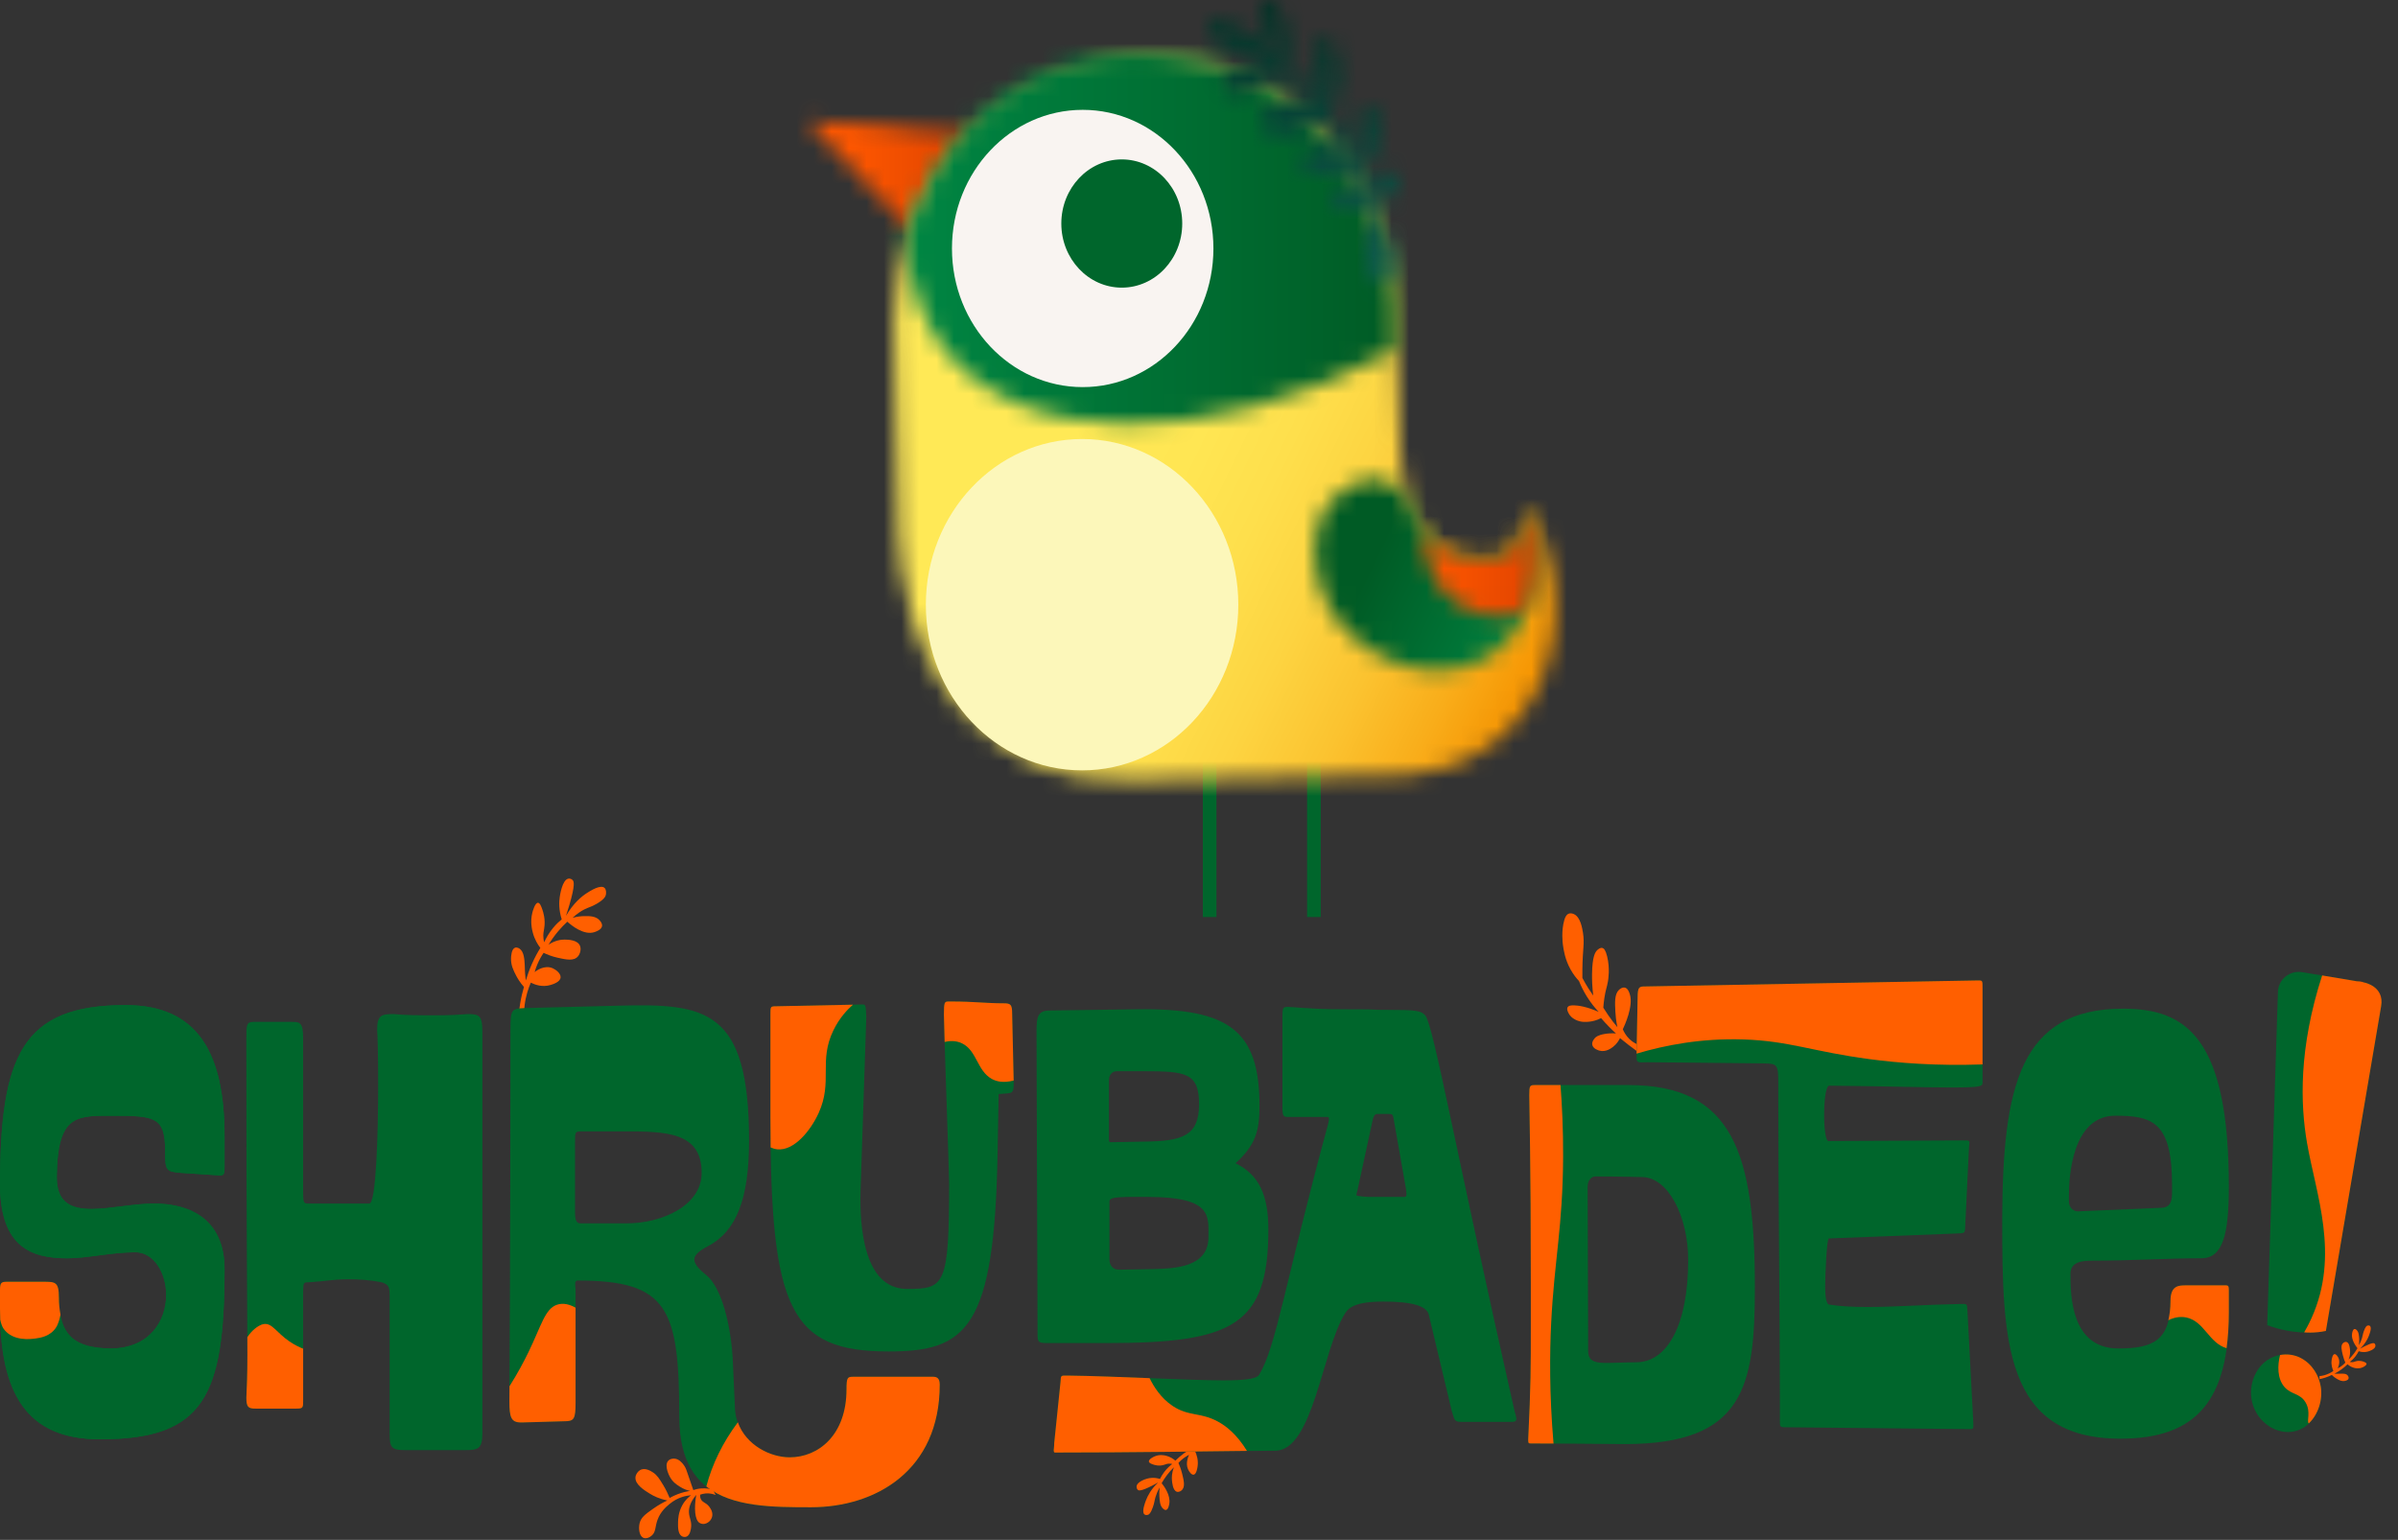 <svg xmlns="http://www.w3.org/2000/svg" fill="none" viewBox="0 0 137 88" height="88" width="137">
<rect x="0" y="0" width="137" height="88" fill="#333333" stroke="none"/>
<path fill="#FF5F00" d="M93.656 60.176C93.452 60.029 93.245 59.874 93.035 59.711C92.87 59.583 92.709 59.455 92.553 59.327C92.487 59.462 92.363 59.668 92.15 59.831C92.059 59.901 91.744 60.141 91.38 60.043C91.336 60.031 91.004 59.942 90.966 59.698C90.939 59.519 91.087 59.358 91.127 59.313C91.169 59.268 91.285 59.154 91.679 59.088C91.833 59.062 92.053 59.039 92.323 59.061C92.185 58.936 92.042 58.799 91.897 58.65C91.744 58.492 91.602 58.336 91.472 58.185C91.212 58.317 90.984 58.365 90.828 58.384C90.643 58.407 90.339 58.44 90.012 58.278C89.794 58.17 89.699 58.04 89.656 57.973C89.624 57.922 89.49 57.71 89.553 57.575C89.604 57.463 89.766 57.45 89.932 57.455C90.176 57.463 90.633 57.52 91.334 57.827C91.131 57.613 90.896 57.329 90.667 56.964C90.463 56.638 90.315 56.327 90.208 56.062C90.073 55.919 89.892 55.701 89.725 55.398C89.407 54.823 89.331 54.292 89.288 53.978C89.278 53.902 89.189 53.201 89.369 52.584C89.408 52.449 89.468 52.292 89.598 52.226C89.746 52.151 89.904 52.232 89.943 52.252C90.293 52.431 90.394 53.037 90.438 53.314C90.534 53.93 90.418 54.204 90.403 55.398C90.4 55.608 90.402 55.78 90.403 55.889C90.504 56.08 90.618 56.28 90.748 56.486C90.84 56.633 90.933 56.77 91.024 56.898C90.961 56.395 90.95 55.969 90.955 55.65C90.969 54.641 91.142 54.402 91.254 54.296C91.29 54.262 91.422 54.138 91.553 54.177C91.633 54.201 91.727 54.291 91.817 54.655C91.987 55.343 91.884 55.969 91.863 56.088C91.799 56.458 91.73 56.553 91.656 57.057C91.623 57.28 91.607 57.466 91.599 57.588C91.687 57.731 91.782 57.877 91.886 58.026C92.06 58.277 92.234 58.502 92.403 58.703C92.327 58.342 92.299 58.039 92.288 57.827C92.26 57.29 92.236 56.829 92.484 56.579C92.502 56.56 92.678 56.388 92.851 56.447C93.013 56.501 93.082 56.723 93.116 56.831C93.322 57.494 92.827 58.58 92.713 58.822C92.771 58.957 92.887 59.187 93.104 59.393C93.303 59.581 93.5 59.669 93.622 59.711C93.633 59.866 93.645 60.021 93.656 60.176Z"></path>
<path fill="#FF5F00" d="M29.626 58.115C29.643 57.883 29.671 57.63 29.716 57.359C29.775 57 29.853 56.68 29.934 56.403C29.714 56.156 29.572 55.919 29.485 55.75C29.336 55.465 29.179 55.152 29.196 54.75C29.2 54.655 29.217 54.25 29.414 54.164C29.54 54.109 29.678 54.211 29.703 54.231C29.937 54.411 29.961 54.826 29.979 55.15C29.991 55.351 29.98 55.536 30.024 55.891C30.031 55.951 30.038 56 30.043 56.032C30.125 55.755 30.232 55.444 30.377 55.113C30.539 54.743 30.711 54.43 30.871 54.171C30.725 53.984 30.546 53.696 30.441 53.304C30.397 53.14 30.278 52.673 30.416 52.148C30.429 52.096 30.563 51.586 30.737 51.592C30.853 51.596 30.933 51.829 30.987 51.985C31.027 52.1 31.178 52.537 31.09 53.06C31.066 53.203 31.017 53.391 31.051 53.653C31.062 53.735 31.078 53.801 31.09 53.845C31.199 53.608 31.365 53.308 31.616 53.008C31.782 52.81 31.947 52.657 32.091 52.541C31.914 51.979 31.941 51.527 31.976 51.28C31.99 51.18 32.116 50.271 32.476 50.213C32.554 50.2 32.654 50.226 32.72 50.302C32.786 50.377 32.868 50.561 32.528 51.725C32.453 51.981 32.385 52.191 32.335 52.34C32.76 51.608 33.227 51.231 33.529 51.036C33.712 50.918 34.333 50.517 34.55 50.754C34.639 50.852 34.635 51.031 34.614 51.132C34.597 51.217 34.539 51.389 34.088 51.651C33.767 51.837 33.649 51.837 33.375 51.977C33.213 52.06 32.977 52.203 32.714 52.452C32.987 52.375 33.215 52.358 33.369 52.355C33.686 52.35 34.057 52.345 34.28 52.622C34.319 52.67 34.413 52.787 34.396 52.919C34.368 53.132 34.067 53.233 33.966 53.267C33.356 53.472 32.645 52.883 32.412 52.674C32.247 52.824 32.068 53.006 31.886 53.223C31.661 53.49 31.482 53.752 31.34 53.986C31.742 53.722 32.09 53.695 32.265 53.697C32.446 53.699 33.019 53.706 33.144 54.075C33.207 54.261 33.145 54.506 33.022 54.653C32.786 54.938 32.347 54.841 31.867 54.735C31.514 54.657 31.236 54.54 31.058 54.453C30.941 54.623 30.812 54.843 30.698 55.113C30.633 55.268 30.583 55.416 30.544 55.55C30.623 55.488 31.102 55.124 31.578 55.335C31.767 55.419 32.048 55.635 32.027 55.862C32.002 56.127 31.576 56.254 31.449 56.291C30.994 56.427 30.579 56.284 30.326 56.158C30.19 56.47 30.041 56.904 29.973 57.44C29.942 57.679 29.932 57.898 29.934 58.093C29.831 58.1 29.729 58.108 29.626 58.115Z"></path>
<path fill="#FF5F00" d="M69.376 82.275C69.242 82.302 69.096 82.338 68.94 82.389C68.735 82.457 68.552 82.536 68.395 82.615C68.238 82.459 68.092 82.362 67.989 82.304C67.813 82.205 67.622 82.101 67.388 82.138C67.333 82.147 67.098 82.184 67.059 82.342C67.035 82.443 67.102 82.545 67.115 82.563C67.234 82.734 67.477 82.728 67.667 82.724C67.785 82.721 67.893 82.702 68.102 82.715C68.138 82.717 68.167 82.72 68.186 82.722C68.029 82.801 67.854 82.903 67.669 83.035C67.463 83.183 67.29 83.335 67.149 83.475C67.031 83.372 66.853 83.25 66.618 83.192C66.52 83.167 66.24 83.102 65.942 83.24C65.913 83.253 65.623 83.387 65.637 83.522C65.646 83.612 65.786 83.661 65.88 83.694C65.95 83.718 66.214 83.809 66.513 83.71C66.596 83.683 66.702 83.634 66.857 83.645C66.906 83.649 66.945 83.657 66.972 83.664C66.84 83.763 66.674 83.91 66.514 84.123C66.408 84.263 66.329 84.4 66.27 84.52C65.931 84.415 65.669 84.463 65.528 84.504C65.47 84.521 64.948 84.672 64.935 84.956C64.932 85.017 64.952 85.093 65.001 85.14C65.049 85.187 65.16 85.24 65.82 84.907C65.964 84.834 66.083 84.768 66.167 84.721C65.765 85.094 65.572 85.48 65.476 85.726C65.418 85.875 65.221 86.382 65.372 86.536C65.434 86.6 65.538 86.586 65.596 86.564C65.645 86.546 65.742 86.491 65.868 86.124C65.958 85.864 65.951 85.772 66.016 85.551C66.055 85.42 66.125 85.228 66.254 85.009C66.226 85.226 66.229 85.404 66.237 85.524C66.252 85.771 66.271 86.059 66.446 86.217C66.476 86.244 66.55 86.311 66.625 86.29C66.748 86.255 66.789 86.015 66.803 85.935C66.887 85.449 66.502 84.93 66.366 84.761C66.444 84.624 66.539 84.474 66.655 84.32C66.798 84.129 66.94 83.974 67.069 83.851C66.938 84.178 66.943 84.451 66.954 84.586C66.966 84.727 67.004 85.172 67.226 85.248C67.339 85.286 67.478 85.223 67.556 85.119C67.709 84.919 67.626 84.583 67.536 84.216C67.47 83.946 67.385 83.737 67.324 83.603C67.417 83.502 67.537 83.389 67.688 83.285C67.775 83.225 67.858 83.178 67.934 83.14C67.902 83.205 67.718 83.598 67.869 83.956C67.929 84.098 68.072 84.304 68.203 84.274C68.356 84.24 68.405 83.9 68.42 83.8C68.472 83.438 68.364 83.124 68.276 82.934C68.45 82.81 68.694 82.669 69.003 82.584C69.14 82.546 69.267 82.526 69.381 82.516C69.379 82.436 69.378 82.355 69.376 82.275Z"></path>
<path fill="#FF5F00" d="M132.516 78.815C132.612 78.797 132.717 78.771 132.829 78.735C132.976 78.688 133.107 78.632 133.22 78.576C133.332 78.689 133.436 78.759 133.51 78.801C133.635 78.872 133.772 78.948 133.94 78.923C133.979 78.917 134.148 78.891 134.176 78.778C134.194 78.706 134.146 78.633 134.137 78.62C134.053 78.496 133.878 78.5 133.742 78.502C133.658 78.503 133.581 78.517 133.431 78.506C133.405 78.504 133.385 78.502 133.371 78.501C133.484 78.445 133.61 78.372 133.742 78.279C133.891 78.174 134.015 78.066 134.117 77.966C134.201 78.04 134.328 78.129 134.496 78.172C134.567 78.19 134.766 78.238 134.981 78.141C135.002 78.131 135.21 78.037 135.201 77.94C135.195 77.876 135.094 77.84 135.027 77.816C134.977 77.798 134.789 77.731 134.574 77.801C134.515 77.82 134.438 77.854 134.327 77.846C134.292 77.843 134.264 77.837 134.245 77.832C134.34 77.762 134.459 77.657 134.575 77.505C134.652 77.405 134.709 77.307 134.752 77.222C134.994 77.299 135.182 77.266 135.284 77.237C135.325 77.226 135.7 77.119 135.711 76.916C135.713 76.872 135.699 76.818 135.664 76.784C135.63 76.75 135.55 76.712 135.077 76.947C134.973 76.999 134.887 77.045 134.827 77.078C135.117 76.813 135.256 76.538 135.326 76.362C135.369 76.255 135.513 75.893 135.405 75.782C135.361 75.736 135.286 75.745 135.245 75.761C135.21 75.774 135.14 75.813 135.048 76.075C134.982 76.261 134.987 76.327 134.939 76.485C134.91 76.578 134.86 76.715 134.766 76.872C134.787 76.717 134.786 76.589 134.781 76.503C134.771 76.326 134.759 76.119 134.634 76.005C134.613 75.986 134.56 75.938 134.506 75.953C134.418 75.977 134.387 76.148 134.377 76.206C134.314 76.554 134.588 76.927 134.684 77.049C134.628 77.147 134.559 77.254 134.475 77.364C134.372 77.499 134.269 77.609 134.177 77.698C134.272 77.463 134.27 77.268 134.262 77.171C134.254 77.07 134.229 76.751 134.07 76.696C133.99 76.668 133.89 76.712 133.833 76.786C133.723 76.929 133.781 77.17 133.844 77.434C133.89 77.627 133.949 77.777 133.992 77.873C133.926 77.945 133.839 78.026 133.73 78.1C133.668 78.142 133.608 78.176 133.553 78.203C133.576 78.156 133.71 77.875 133.604 77.618C133.561 77.516 133.46 77.368 133.366 77.388C133.256 77.413 133.219 77.655 133.209 77.727C133.17 77.986 133.245 78.212 133.307 78.348C133.182 78.436 133.007 78.536 132.785 78.595C132.686 78.622 132.595 78.636 132.513 78.642C132.514 78.7 132.515 78.758 132.516 78.815Z"></path>
<path fill="#00662C" d="M0 74.796V73.731C0 73.318 0.059 73.249 0.387 73.249H2.471C3.155 73.249 3.363 73.249 3.363 74.143C3.363 76.411 4.345 77.03 6.31 77.064C8.543 77.064 9.495 75.483 9.495 74.005C9.495 72.734 8.781 71.565 7.739 71.565C6.37 71.565 5 71.909 3.84 71.909C1.726 71.909 0.059 71.222 0 67.819C0 60.326 1.25 57.44 7.173 57.44C11.311 57.44 12.829 60.189 12.829 64.932V66.685C12.829 67.132 12.799 67.2 12.442 67.166L10.358 67.029C9.465 66.96 9.435 66.891 9.435 65.757C9.435 63.832 8.84 63.764 6.459 63.764H6.132C4.256 63.764 3.274 63.866 3.244 67.269C3.244 68.747 4.078 69.091 5.238 69.091C6.281 69.091 7.62 68.782 8.81 68.782C10.894 68.782 12.829 69.709 12.829 72.528C12.829 79.814 11.638 82.254 5.715 82.254C1.488 82.254 0 79.608 0 74.796Z"></path>
<path fill="#00662C" d="M22.26 81.943V74.038C22.26 73.488 22.171 73.42 21.814 73.282C21.129 73.145 20.504 73.11 19.909 73.11C18.986 73.11 18.718 73.214 17.617 73.282C17.349 73.282 17.319 73.282 17.319 73.901V80.019C17.319 80.466 17.319 80.5 16.902 80.5H14.61C14.194 80.5 14.075 80.431 14.075 79.881C14.104 79.228 14.134 78.575 14.134 77.407C14.134 75.104 14.075 70.739 14.075 60.256V59.329C14.075 58.606 14.075 58.4 14.461 58.4H16.664C17.111 58.4 17.319 58.4 17.319 59.329V68.092C17.319 68.745 17.349 68.78 17.617 68.78H21.099C21.486 68.78 21.605 64.862 21.605 61.941C21.605 60.428 21.576 59.191 21.546 58.847C21.546 57.988 21.814 57.953 22.498 57.953C23.212 58.022 23.778 58.022 25.028 58.022C25.713 58.022 26.219 57.988 26.755 57.953C27.439 57.953 27.558 58.091 27.558 59.019V81.943C27.558 82.802 27.291 82.871 26.606 82.871H23.123C22.379 82.871 22.26 82.734 22.26 81.943Z"></path>
<path fill="#00662C" d="M44.015 63.796V57.953C44.015 57.541 44.015 57.506 44.313 57.506L49.284 57.403C49.462 57.403 49.462 57.472 49.492 58.125L49.164 68.058C49.105 70.086 49.343 73.66 51.814 73.66C53.957 73.66 54.225 73.522 54.225 67.611C54.225 67.095 53.927 58.709 53.927 57.988C53.927 57.266 53.957 57.231 54.195 57.231H54.374C55.653 57.231 56.308 57.335 57.35 57.335C57.737 57.335 57.826 57.403 57.826 57.919L57.915 61.905C57.915 62.456 57.826 62.456 57.499 62.49L57.053 62.524L56.993 65.892C56.815 75.928 55.237 77.234 50.772 77.234C45.146 77.234 44.015 74.863 44.015 63.796Z"></path>
<path fill="#00662C" d="M102.221 81.567C101.655 81.567 101.685 81.601 101.685 81.12V80.158C101.685 75.758 101.596 67.819 101.596 62.801V61.873C101.596 60.842 101.536 60.773 100.733 60.773L94.125 60.705C93.529 60.739 93.5 60.705 93.5 60.43V60.086L93.559 56.993C93.559 56.408 93.649 56.374 93.976 56.374L112.936 56.031H113.055C113.264 56.031 113.264 56.065 113.264 56.443V61.839C113.264 62.079 113.264 62.148 111.448 62.148C109.989 62.148 107.966 62.079 104.513 62.045C104.304 62.045 104.215 62.904 104.215 63.729C104.215 64.485 104.304 65.207 104.453 65.207L112.073 65.173C112.609 65.173 112.52 65.138 112.49 65.585L112.281 69.916C112.252 70.535 112.341 70.465 111.597 70.5L104.483 70.775C104.364 70.775 104.274 72.871 104.274 73.524C104.274 74.075 104.334 74.556 104.513 74.556C105.168 74.658 105.912 74.693 106.686 74.693C108.263 74.693 110.019 74.556 111.984 74.521C112.401 74.521 112.371 74.487 112.401 74.899L112.728 81.12C112.758 81.636 112.758 81.67 112.579 81.67H112.43L102.221 81.567Z"></path>
<path fill="#00662C" d="M123.526 69.021C124.032 68.987 124.092 68.574 124.092 68.127V67.715C124.092 64.106 122.96 63.762 120.847 63.762C118.377 63.762 118.198 67.268 118.198 68.334V68.643C118.198 69.09 118.526 69.227 118.704 69.227L123.526 69.021ZM114.389 69.639C114.418 62.078 115.4 57.645 121.294 57.645C124.925 57.645 127.336 59.329 127.336 67.818C127.336 70.602 126.979 71.908 125.759 71.908C123.794 71.908 121.74 72.045 119.568 72.045C119.002 72.045 118.288 72.08 118.288 72.802C118.288 74.038 118.317 77.063 121.026 77.063C122.991 77.063 124.002 76.616 124.002 74.348C124.002 73.455 124.478 73.455 124.896 73.455H126.979C127.306 73.455 127.336 73.42 127.336 73.764V75.001C127.336 79.985 125.521 82.219 121.145 82.219C114.507 82.219 114.389 76.651 114.389 69.639Z"></path>
<path fill="#00662C" d="M0 74.796V73.731C0 73.318 0.059 73.249 0.387 73.249H2.471C3.155 73.249 3.363 73.249 3.363 74.143C3.363 76.411 4.345 77.03 6.31 77.064C8.543 77.064 9.495 75.483 9.495 74.005C9.495 72.734 8.781 71.565 7.739 71.565C6.37 71.565 5 71.909 3.84 71.909C1.726 71.909 0.059 71.222 0 67.819C0 60.326 1.25 57.44 7.173 57.44C11.311 57.44 12.829 60.189 12.829 64.932V66.685C12.829 67.132 12.799 67.2 12.442 67.166L10.358 67.029C9.465 66.96 9.435 66.891 9.435 65.757C9.435 63.832 8.84 63.764 6.459 63.764H6.132C4.256 63.764 3.274 63.866 3.244 67.269C3.244 68.747 4.078 69.091 5.238 69.091C6.281 69.091 7.62 68.782 8.81 68.782C10.894 68.782 12.829 69.709 12.829 72.528C12.829 79.814 11.638 82.254 5.715 82.254C1.488 82.254 0 79.608 0 74.796Z"></path>
<path fill="#FF5F00" d="M3.214 75.846C3.247 75.792 3.296 75.704 3.356 75.528C3.39 75.431 3.425 75.293 3.457 75.135C3.402 74.843 3.364 74.524 3.364 74.144C3.364 73.25 3.155 73.25 2.471 73.25H0.387C0.06 73.25 0 73.319 0 73.731V74.797C0 75.012 0.007 75.217 0.013 75.423C0.059 75.631 0.117 75.812 0.212 75.945C0.733 76.669 1.768 76.528 2.027 76.493C2.285 76.458 2.886 76.376 3.214 75.846Z"></path>
<path fill="#FF5F00" d="M15.086 75.666C14.873 75.694 14.675 75.841 14.568 75.927C14.408 76.055 14.263 76.22 14.131 76.418C14.133 76.786 14.134 77.113 14.134 77.407C14.134 78.575 14.104 79.228 14.075 79.881C14.075 80.431 14.194 80.5 14.61 80.5H16.902C17.319 80.5 17.319 80.465 17.319 80.019V77.075C17.15 77.01 16.865 76.885 16.542 76.665C15.795 76.154 15.548 75.605 15.086 75.666Z"></path>
<path fill="#00662C" d="M35.77 69.915H33.181C33.002 69.915 32.852 69.846 32.852 69.296V65.275C32.852 64.691 32.852 64.656 33.239 64.656H35.62C38.062 64.656 40.086 64.691 40.086 67.028C40.086 68.884 37.853 69.915 35.77 69.915ZM53.301 78.679H48.748C48.42 78.679 48.361 78.714 48.361 79.401C48.361 82.013 46.754 83.285 45.115 83.285C43.806 83.285 42.08 82.322 41.99 80.501L41.871 77.854C41.782 75.757 41.217 73.558 40.353 72.871C39.877 72.492 39.669 72.217 39.669 71.977C39.669 71.736 39.907 71.496 40.443 71.221C42.08 70.362 42.794 68.506 42.794 65.172C42.794 57.679 40.353 57.336 35.324 57.473L29.965 57.611C29.221 57.645 29.162 57.679 29.162 58.848C29.162 70.843 29.102 80.088 29.102 80.088C29.102 80.982 29.192 81.291 29.758 81.291H29.846L32.227 81.222C32.792 81.222 32.883 81.119 32.883 80.157V73.661C32.852 73.421 32.822 73.18 33.002 73.18C38.151 73.18 38.806 74.761 38.806 80.947C38.806 86.137 42.764 86.137 46.337 86.137C50.028 86.137 53.688 84.041 53.688 79.126C53.688 78.748 53.51 78.679 53.301 78.679Z"></path>
<path fill="#FF5F00" d="M57.912 61.749L57.826 57.921C57.826 57.405 57.737 57.337 57.35 57.337C56.308 57.337 55.653 57.233 54.374 57.233H54.195C53.957 57.233 53.927 57.268 53.927 57.99C53.927 58.157 53.943 58.747 53.968 59.546C54.222 59.486 54.593 59.448 54.963 59.627C55.811 60.039 55.821 61.188 56.653 61.654C56.906 61.795 57.303 61.912 57.912 61.749Z"></path>
<path fill="#FF5F00" d="M126.979 73.455H124.895C124.478 73.455 124.002 73.455 124.002 74.349C124.002 74.785 123.953 75.135 123.879 75.446C124.145 75.321 124.503 75.21 124.906 75.292C125.931 75.502 126.198 76.758 127.206 77.047C127.29 76.423 127.336 75.747 127.336 75.002V73.764C127.336 73.421 127.306 73.455 126.979 73.455Z"></path>
<path fill="#FF5F00" d="M48.729 57.416L44.312 57.507C44.015 57.507 44.015 57.542 44.015 57.954V63.797C44.015 64.419 44.019 65.005 44.027 65.573C44.118 65.616 44.25 65.665 44.411 65.682C45.361 65.778 46.311 64.622 46.771 63.605C47.593 61.79 46.751 60.655 47.616 58.876C47.965 58.159 48.42 57.689 48.729 57.416Z"></path>
<path fill="#FF5F00" d="M53.301 78.679H48.748C48.42 78.679 48.361 78.713 48.361 79.401C48.361 82.013 46.754 83.284 45.115 83.284C44.011 83.284 42.618 82.591 42.154 81.281C41.297 82.426 40.682 83.683 40.353 84.948C41.834 86.131 44.156 86.137 46.337 86.137C50.028 86.137 53.688 84.04 53.688 79.126C53.688 78.748 53.51 78.679 53.301 78.679Z"></path>
<path fill="#FF5F00" d="M32.883 80.157V74.732C32.581 74.564 32.199 74.434 31.82 74.564C31.137 74.799 30.942 75.719 30.195 77.266C29.927 77.818 29.573 78.486 29.108 79.221C29.108 79.271 29.102 80.088 29.102 80.088C29.102 80.982 29.192 81.291 29.758 81.291H29.846L32.227 81.223C32.792 81.223 32.883 81.12 32.883 80.157Z"></path>
<path fill="#00662C" d="M69.04 70.705C69.04 72.424 67.135 72.492 65.885 72.527L63.92 72.561C63.533 72.561 63.385 72.252 63.385 71.977V68.643C63.385 68.368 64.218 68.403 65.587 68.403C69.278 68.403 69.04 69.502 69.04 70.705ZM63.355 61.735C63.355 61.425 63.533 61.219 63.802 61.219H65.29C67.73 61.219 68.504 61.288 68.504 63.11C68.504 64.931 67.522 65.206 65.438 65.24L63.444 65.275C63.325 65.275 63.355 65.103 63.355 64.931V61.735ZM70.588 66.478C71.719 65.446 71.957 64.656 71.957 63.213C71.957 58.917 70.261 57.611 64.992 57.679L59.992 57.748C59.307 57.748 59.218 58.057 59.218 58.951L59.277 76.307C59.277 76.72 59.367 76.754 59.843 76.754H63.206C70.439 76.754 72.463 75.757 72.463 70.258C72.463 68.299 71.927 67.131 70.588 66.478Z"></path>
<path fill="#00662C" d="M80.202 68.403H78.178C78.178 68.403 77.493 68.369 77.493 68.3C77.493 68.231 77.523 68.162 77.553 68.025L78.416 64.038C78.476 63.729 78.565 63.66 78.714 63.66H79.309C79.547 63.66 79.577 63.66 79.636 64.038L80.321 67.922C80.351 68.093 80.351 68.197 80.351 68.265C80.351 68.369 80.321 68.403 80.202 68.403ZM86.512 80.57C83.149 65.722 81.899 58.573 81.422 58.024C81.184 57.748 80.857 57.714 79.309 57.714C77.821 57.714 79.517 57.68 76.809 57.68C75.559 57.68 75.053 57.645 73.624 57.543C73.267 57.543 73.267 57.577 73.267 58.195V63.282C73.267 63.797 73.326 63.832 73.594 63.832H75.856C75.975 63.832 75.916 64.072 75.856 64.313C73.415 73.283 72.91 76.995 71.927 78.576C71.778 78.817 71.005 78.886 69.874 78.886C67.939 78.886 63.712 78.645 61.003 78.61C60.587 78.61 60.616 78.576 60.587 78.989L60.229 82.46C60.229 82.666 60.2 82.803 60.2 82.873C60.2 82.975 60.229 83.01 60.259 83.01H60.527C65.677 83.01 70.618 82.907 72.85 82.907C75.023 82.907 75.529 77.167 76.838 75.07C77.047 74.727 77.434 74.383 79.041 74.383C80.648 74.383 81.512 74.624 81.63 75.14L82.94 80.638C83.089 81.085 83.059 81.257 83.446 81.257H86.363C86.542 81.257 86.631 81.223 86.631 81.085C86.631 80.982 86.572 80.81 86.512 80.57Z"></path>
<path fill="#FF5F00" d="M69.589 81.245C68.587 80.697 67.907 80.96 66.989 80.344C66.316 79.893 65.912 79.237 65.678 78.759C64.056 78.695 62.344 78.628 61.003 78.611C60.587 78.611 60.616 78.576 60.587 78.989L60.229 82.46C60.229 82.667 60.2 82.804 60.2 82.873C60.2 82.976 60.229 83.01 60.259 83.01H60.527C64.668 83.01 68.671 82.944 71.242 82.917C70.655 81.958 70.042 81.493 69.589 81.245Z"></path>
<path fill="#FF5F00" d="M113.264 56.443C113.264 56.065 113.264 56.031 113.055 56.031H112.936L93.976 56.374C93.649 56.374 93.559 56.409 93.559 56.993L93.5 60.086V60.214C95.091 59.739 97.168 59.326 99.59 59.402C102.226 59.485 103.527 60.093 106.806 60.528C108.435 60.745 110.629 60.924 113.264 60.83V56.443Z"></path>
<path fill="#00662C" d="M93.471 77.853C91.655 77.853 90.732 78.128 90.732 77.2L90.703 67.817C90.703 67.37 91 67.233 91.119 67.233C92.786 67.233 93.59 67.267 93.798 67.267C95.316 67.267 96.447 69.536 96.447 72.01C96.447 75.722 95.257 77.853 93.471 77.853ZM93.024 62.009H87.696C87.399 62.009 87.369 62.043 87.369 62.593C87.369 62.834 87.458 66.683 87.458 73.282V75.86C87.458 78.025 87.458 79.193 87.309 82.252C87.309 82.458 87.309 82.493 87.458 82.493H87.577C90.018 82.493 91.685 82.527 92.816 82.527C99.632 82.527 100.257 79.262 100.257 73.591C100.257 65.892 99.007 62.009 93.024 62.009Z"></path>
<path fill="#FF5F00" d="M88.62 75.614C88.798 72.027 89.286 70.108 89.303 66.1C89.309 64.54 89.242 63.16 89.153 62.009H87.695C87.398 62.009 87.368 62.044 87.368 62.593C87.368 62.834 87.457 66.683 87.457 73.282V75.86C87.457 78.025 87.457 79.194 87.308 82.253C87.308 82.459 87.308 82.493 87.457 82.493H87.577C87.994 82.493 88.382 82.494 88.755 82.496C88.511 79.636 88.537 77.292 88.62 75.614Z"></path>
<path fill="#FF5F00" d="M40.728 85.133C40.568 85.086 40.341 85.042 40.071 85.061C39.889 85.074 39.733 85.112 39.609 85.154C39.564 85.027 39.492 84.819 39.404 84.559C39.218 84.007 39.185 83.887 39.067 83.728C38.986 83.619 38.796 83.365 38.516 83.358C38.472 83.357 38.264 83.353 38.152 83.512C37.953 83.794 38.234 84.333 38.267 84.394C38.427 84.694 38.653 84.841 38.818 84.948C39.056 85.103 39.275 85.172 39.422 85.205C39.219 85.235 38.981 85.29 38.72 85.389C38.547 85.456 38.392 85.53 38.258 85.605C38.179 85.412 38.057 85.143 37.876 84.846C37.669 84.505 37.543 84.302 37.308 84.148C37.186 84.069 36.836 83.84 36.552 84.025C36.444 84.096 36.315 84.247 36.304 84.435C36.279 84.838 36.807 85.164 37.121 85.359C37.336 85.492 37.672 85.662 38.125 85.749C37.922 85.844 37.637 85.994 37.316 86.22C36.865 86.539 36.627 86.713 36.544 87.041C36.471 87.328 36.513 87.746 36.73 87.872C36.896 87.968 37.121 87.868 37.254 87.739C37.478 87.523 37.419 87.256 37.565 86.856C37.738 86.382 38.055 86.117 38.249 85.954C38.73 85.55 39.233 85.47 39.484 85.451C39.359 85.539 39.147 85.717 38.978 86.026C38.755 86.432 38.742 86.82 38.738 86.979C38.732 87.234 38.723 87.631 38.933 87.78C39.02 87.841 39.139 87.857 39.235 87.81C39.413 87.725 39.457 87.457 39.475 87.349C39.542 86.945 39.372 86.76 39.36 86.426C39.351 86.19 39.42 85.853 39.777 85.43C39.642 86.211 39.699 86.861 39.964 87.031C40.011 87.061 40.093 87.094 40.186 87.092C40.407 87.089 40.649 86.898 40.692 86.641C40.742 86.349 40.512 86.093 40.479 86.056C40.3 85.856 40.105 85.856 40.026 85.636C39.996 85.553 39.996 85.474 39.999 85.42C40.083 85.389 40.188 85.36 40.31 85.348C40.56 85.326 40.764 85.389 40.888 85.441C40.835 85.338 40.781 85.236 40.728 85.133Z"></path>
<path fill="#00662C" d="M129.528 75.732C130.187 75.975 131.102 76.204 132.182 76.142C132.43 76.128 132.663 76.099 132.88 76.062C133.933 69.875 134.985 63.688 136.037 57.501C136.146 56.862 135.71 56.256 135.063 56.148L131.525 55.559C130.816 55.441 130.164 55.969 130.141 56.68C129.937 63.031 129.732 69.381 129.528 75.732Z"></path>
<path fill="#FF5F00" d="M131.638 76.143C131.862 76.161 132.125 76.164 132.417 76.134C132.585 76.117 132.74 76.092 132.88 76.062C133.933 69.875 134.985 63.688 136.037 57.501C136.233 56.354 135.063 56.148 135.063 56.148C134.884 56.081 134.723 56.077 134.646 56.078C133.986 55.967 133.326 55.856 132.666 55.745C131.317 59.916 131.423 63.111 131.801 65.309C132.306 68.24 133.696 71.716 132.055 75.336C131.896 75.686 131.742 75.964 131.638 76.143Z"></path>
<path fill="#00662C" d="M129.505 77.747C128.713 78.305 128.332 79.52 128.816 80.559C129.229 81.446 130.169 81.983 131.055 81.804C132.173 81.578 132.76 80.304 132.588 79.244C132.489 78.633 132.116 77.954 131.452 77.611C130.767 77.256 130.019 77.385 129.505 77.747Z"></path>
<path fill="#FF5F00" d="M131.452 77.611C132.116 77.955 132.489 78.634 132.588 79.244C132.709 79.988 132.449 80.829 131.902 81.348C131.763 81.208 132.046 80.688 131.714 80.137C131.396 79.609 130.901 79.713 130.51 79.26C130.096 78.78 130.111 78.036 130.261 77.436C130.641 77.366 131.057 77.406 131.452 77.611Z"></path>
<path fill="#00662C" d="M69.496 52.406H68.719V27.493H69.496V52.406Z"></path>
<path fill="#00662C" d="M75.454 52.406H74.677V27.493H75.454V52.406Z"></path>
<mask height="15" width="18" y="6" x="46" maskUnits="userSpaceOnUse" style="mask-type:luminance" id="mask0_13220_52760">
<path fill="white" d="M58.915 20.5L63.715 8.2C57.915 7.8 52.015 7.3 46.115 6.9C50.415 11.4 54.615 16 58.915 20.5Z"></path>
</mask>
<g mask="url(#mask0_13220_52760)">
<path fill="url(#paint0_linear_13220_52760)" d="M-90.085 -77.699H225.567V873.627H-90.085V-77.699Z"></path>
</g>
<mask height="42" width="38" y="3" x="51" maskUnits="userSpaceOnUse" style="mask-type:luminance" id="mask1_13220_52760">
<path fill="white" d="M53.915 9.501C50.915 13.601 51.015 18.401 51.115 20.001C51.215 23.501 51.315 27.001 51.315 30.501C51.415 32.301 51.815 38.001 55.915 41.501C58.015 43.401 60.215 44.701 64.715 44.601C69.715 44.501 74.715 44.401 79.615 44.301C80.315 44.301 84.115 44.301 86.715 41.101C89.315 38.001 89.615 33.101 87.315 29.001C87.215 29.601 87.015 31.101 85.915 31.801C85.315 32.001 84.415 32.101 83.415 31.801C81.515 31.201 80.115 28.901 80.015 26.201C79.915 24.101 79.815 22.101 79.815 20.101C80.215 13.901 77.515 8.101 72.715 5.201C70.615 3.901 68.215 3.301 65.915 3.301C61.215 3.301 56.615 5.701 53.915 9.501Z"></path>
</mask>
<g mask="url(#mask1_13220_52760)">
<path fill="url(#paint1_linear_13220_52760)" d="M165.755 997.33L-462.906 693.362L-30.273 -201.401L598.388 102.566L165.755 997.33Z"></path>
</g>
<mask height="12" width="13" y="27" x="75" maskUnits="userSpaceOnUse" style="mask-type:luminance" id="mask2_13220_52760">
<path fill="white" d="M75.915 28.8C74.715 30.4 75.015 32.9 75.815 34.5C77.415 37.7 82.415 39.8 85.615 37.1C87.615 35.4 88.315 32.1 87.315 29C87.215 29.6 87.015 31.1 85.915 31.8C85.515 31.9 84.515 32.1 83.415 31.8C81.215 31.1 80.515 28.7 80.415 28.5C80.215 28.2 79.715 27.6 78.915 27.4C78.715 27.4 78.615 27.4 78.415 27.4C77.115 27.4 76.015 28.7 75.915 28.8Z"></path>
</mask>
<g mask="url(#mask2_13220_52760)">
<path fill="url(#paint2_linear_13220_52760)" d="M165.755 997.328L-462.906 693.36L-30.273 -201.403L598.388 102.564L165.755 997.328Z"></path>
</g>
<mask height="22" width="29" y="3" x="51" maskUnits="userSpaceOnUse" style="mask-type:luminance" id="mask3_13220_52760">
<path fill="white" d="M57.615 5.2C53.715 7.8 52.215 11.9 51.715 13.4C51.915 16.8 53.015 18.7 53.915 19.9C58.115 25.4 68.615 25.9 79.715 20C79.915 16.9 79.315 13.9 78.115 11.4C77.415 9.9 75.815 7.1 72.715 5.2C70.515 3.8 67.815 3 65.015 3C62.515 3 59.915 3.6 57.615 5.2Z"></path>
</mask>
<g mask="url(#mask3_13220_52760)">
<path fill="url(#paint3_linear_13220_52760)" d="M-90.085 -77.699H225.567V873.627H-90.085V-77.699Z"></path>
</g>
<path fill="#F9F4F1" d="M69.324 14.2C69.324 18.576 65.98 22.123 61.855 22.123C57.73 22.123 54.386 18.576 54.386 14.2C54.386 9.824 57.73 6.277 61.855 6.277C65.98 6.277 69.324 9.824 69.324 14.2Z"></path>
<path fill="#00662C" d="M67.542 12.774C67.542 14.796 65.996 16.438 64.088 16.438C62.181 16.438 60.634 14.796 60.634 12.774C60.634 10.751 62.181 9.11 64.088 9.11C65.996 9.11 67.542 10.751 67.542 12.774Z"></path>
<path fill="#FCF7BA" d="M70.746 34.557C70.746 39.786 66.751 44.025 61.821 44.025C56.891 44.025 52.895 39.786 52.895 34.557C52.895 29.328 56.891 25.089 61.821 25.089C66.751 25.089 70.746 29.328 70.746 34.557Z"></path>
<mask height="7" width="7" y="29" x="81" maskUnits="userSpaceOnUse" style="mask-type:luminance" id="mask4_13220_52760">
<path fill="white" d="M85.915 31.8C85.515 31.9 84.515 32.1 83.415 31.8C82.515 31.5 81.915 31 81.415 30.4C81.415 30.6 81.415 30.7 81.415 30.8C81.415 33.3 83.315 35.2 85.615 35.2C86.115 35.2 86.715 35.1 87.115 34.9C87.915 33.2 88.015 31.1 87.315 29C87.215 29.6 87.015 31.1 85.915 31.8Z"></path>
</mask>
<g mask="url(#mask4_13220_52760)">
<path fill="url(#paint4_linear_13220_52760)" d="M-90.085 -77.699H225.567V873.627H-90.085V-77.699Z"></path>
</g>
<mask height="17" width="12" y="0" x="68" maskUnits="userSpaceOnUse" style="mask-type:luminance" id="mask5_13220_52760">
<path fill="white" d="M72.015 0.2C71.915 0.3 71.815 0.7 72.615 2.5C72.815 3 73.015 3.3 73.115 3.5C72.215 2.4 71.415 1.9 70.815 1.6C70.515 1.4 69.415 0.9 69.115 1.3C68.915 1.5 69.015 1.8 69.015 2C69.115 2.1 69.215 2.4 70.015 2.7C70.615 3 70.815 3 71.315 3.1C71.615 3.2 72.015 3.4 72.515 3.8C72.015 3.7 71.615 3.7 71.415 3.8C70.815 3.8 70.215 3.9 69.915 4.4C69.815 4.5 69.715 4.7 69.715 4.9C69.815 5.3 70.415 5.4 70.515 5.4C71.615 5.6 72.715 4.5 73.015 4.1C73.315 4.3 73.715 4.6 74.015 4.9C74.515 5.3 74.815 5.8 75.115 6.1C74.415 5.8 73.815 5.8 73.515 5.8C73.215 5.9 72.215 6 72.115 6.6C72.015 6.9 72.215 7.3 72.415 7.6C72.815 8 73.615 7.8 74.315 7.5C74.915 7.3 75.415 7 75.715 6.9C75.915 7.1 76.115 7.5 76.415 7.9C76.515 8.1 76.615 8.4 76.715 8.6C76.615 8.5 75.715 8 75.015 8.4C74.715 8.6 74.215 9 74.315 9.4C74.415 9.8 75.115 10 75.415 10C76.115 10.2 76.815 9.8 77.215 9.6C77.415 10 77.615 10.5 77.815 10.9C77.715 10.8 77.415 10.6 77.015 10.6C76.615 10.7 76.015 10.9 76.015 11.3C76.015 11.6 76.515 11.9 76.915 12C77.515 12.1 78.015 11.7 78.115 11.7C78.115 12 78.215 12.4 78.315 12.8C78.115 13.2 78.115 13.7 78.015 14C78.015 14.9 78.215 15.5 78.315 15.7C78.415 15.9 78.615 16.2 78.815 16.2C79.115 16.2 79.415 15.8 79.515 15.7C80.115 14.7 79.015 13 78.815 12.7C78.715 12.3 78.615 11.9 78.515 11.5C78.615 11.5 79.115 11.6 79.515 11.2C79.915 10.9 80.115 10.2 79.815 9.9C79.615 9.7 79.115 9.9 78.815 10C78.415 10.3 78.315 10.6 78.215 10.8C78.115 10.5 78.015 10.2 77.915 9.9C78.215 9.4 78.415 9 78.615 8.7C78.715 8.2 79.015 7.7 78.815 7C78.815 6.8 78.715 6.2 78.415 6C78.115 6 77.915 6.2 77.915 6.2C77.515 6.6 77.615 7.3 77.615 7.8C77.615 8.2 77.715 8.5 77.715 9.1C77.715 9.2 77.715 9.3 77.715 9.3C77.515 8.9 77.215 8.4 76.915 7.8C76.615 7.2 76.215 6.7 75.915 6.3C76.115 6 76.415 5.5 76.515 4.8C76.515 4.5 76.615 3.7 76.315 2.8C76.215 2.8 75.915 1.9 75.615 2C75.415 2 75.315 2.4 75.315 2.7C75.215 2.9 75.115 3.7 75.315 4.5C75.415 4.8 75.515 5.1 75.515 5.5C75.515 5.6 75.515 5.8 75.515 5.8C75.315 5.5 74.915 5 74.415 4.5C74.115 4.2 73.815 4 73.515 3.8C73.715 2.9 73.615 2.1 73.515 1.7C73.415 1.5 73.115 0 72.415 0C72.315 0 72.115 0.1 72.015 0.2Z"></path>
</mask>
<g mask="url(#mask5_13220_52760)">
<path fill="url(#paint5_linear_13220_52760)" d="M218.77 919.445L363.659 -57.214L-83.288 -123.519L-228.177 853.14L218.77 919.445Z"></path>
</g>
<defs>
<linearGradient gradientUnits="userSpaceOnUse" y2="13.693" x2="63.755" y1="13.693" x1="46.115" id="paint0_linear_13220_52760">
<stop stop-color="#FF5800"></stop>
<stop stop-color="#FD5600" offset="0.152"></stop>
<stop stop-color="#EE4D00" offset="0.336"></stop>
<stop stop-color="#E24400" offset="0.476"></stop>
<stop stop-color="#E24400" offset="1"></stop>
</linearGradient>
<linearGradient gradientUnits="userSpaceOnUse" y2="22.308" x2="61.587" y1="38.791" x1="95.676" id="paint1_linear_13220_52760">
<stop stop-color="#F69300"></stop>
<stop stop-color="#F69502" offset="0.193"></stop>
<stop stop-color="#F9AD1A" offset="0.3"></stop>
<stop stop-color="#FBC330" offset="0.423"></stop>
<stop stop-color="#FDD441" offset="0.554"></stop>
<stop stop-color="#FEDF4C" offset="0.677"></stop>
<stop stop-color="#FFE653" offset="0.806"></stop>
<stop stop-color="#FFE956" offset="0.996"></stop>
<stop stop-color="#FFE956" offset="1"></stop>
</linearGradient>
<linearGradient gradientUnits="userSpaceOnUse" y2="31.209" x2="78.857" y1="36.036" x1="88.84" id="paint2_linear_13220_52760">
<stop stop-color="#008643"></stop>
<stop stop-color="#005B25" offset="1"></stop>
</linearGradient>
<linearGradient gradientUnits="userSpaceOnUse" y2="13.589" x2="79.78" y1="13.589" x1="51.758" id="paint3_linear_13220_52760">
<stop stop-color="#008643"></stop>
<stop stop-color="#005B25" offset="1"></stop>
</linearGradient>
<linearGradient gradientUnits="userSpaceOnUse" y2="32.147" x2="87.77" y1="32.147" x1="81.415" id="paint4_linear_13220_52760">
<stop stop-color="#FF5800"></stop>
<stop stop-color="#E24400" offset="1"></stop>
</linearGradient>
<linearGradient gradientUnits="userSpaceOnUse" y2="0.445" x2="75.493" y1="15.377" x1="73.278" id="paint5_linear_13220_52760">
<stop stop-color="#115D50"></stop>
<stop stop-color="#003125" offset="1"></stop>
</linearGradient>
</defs>
</svg>
